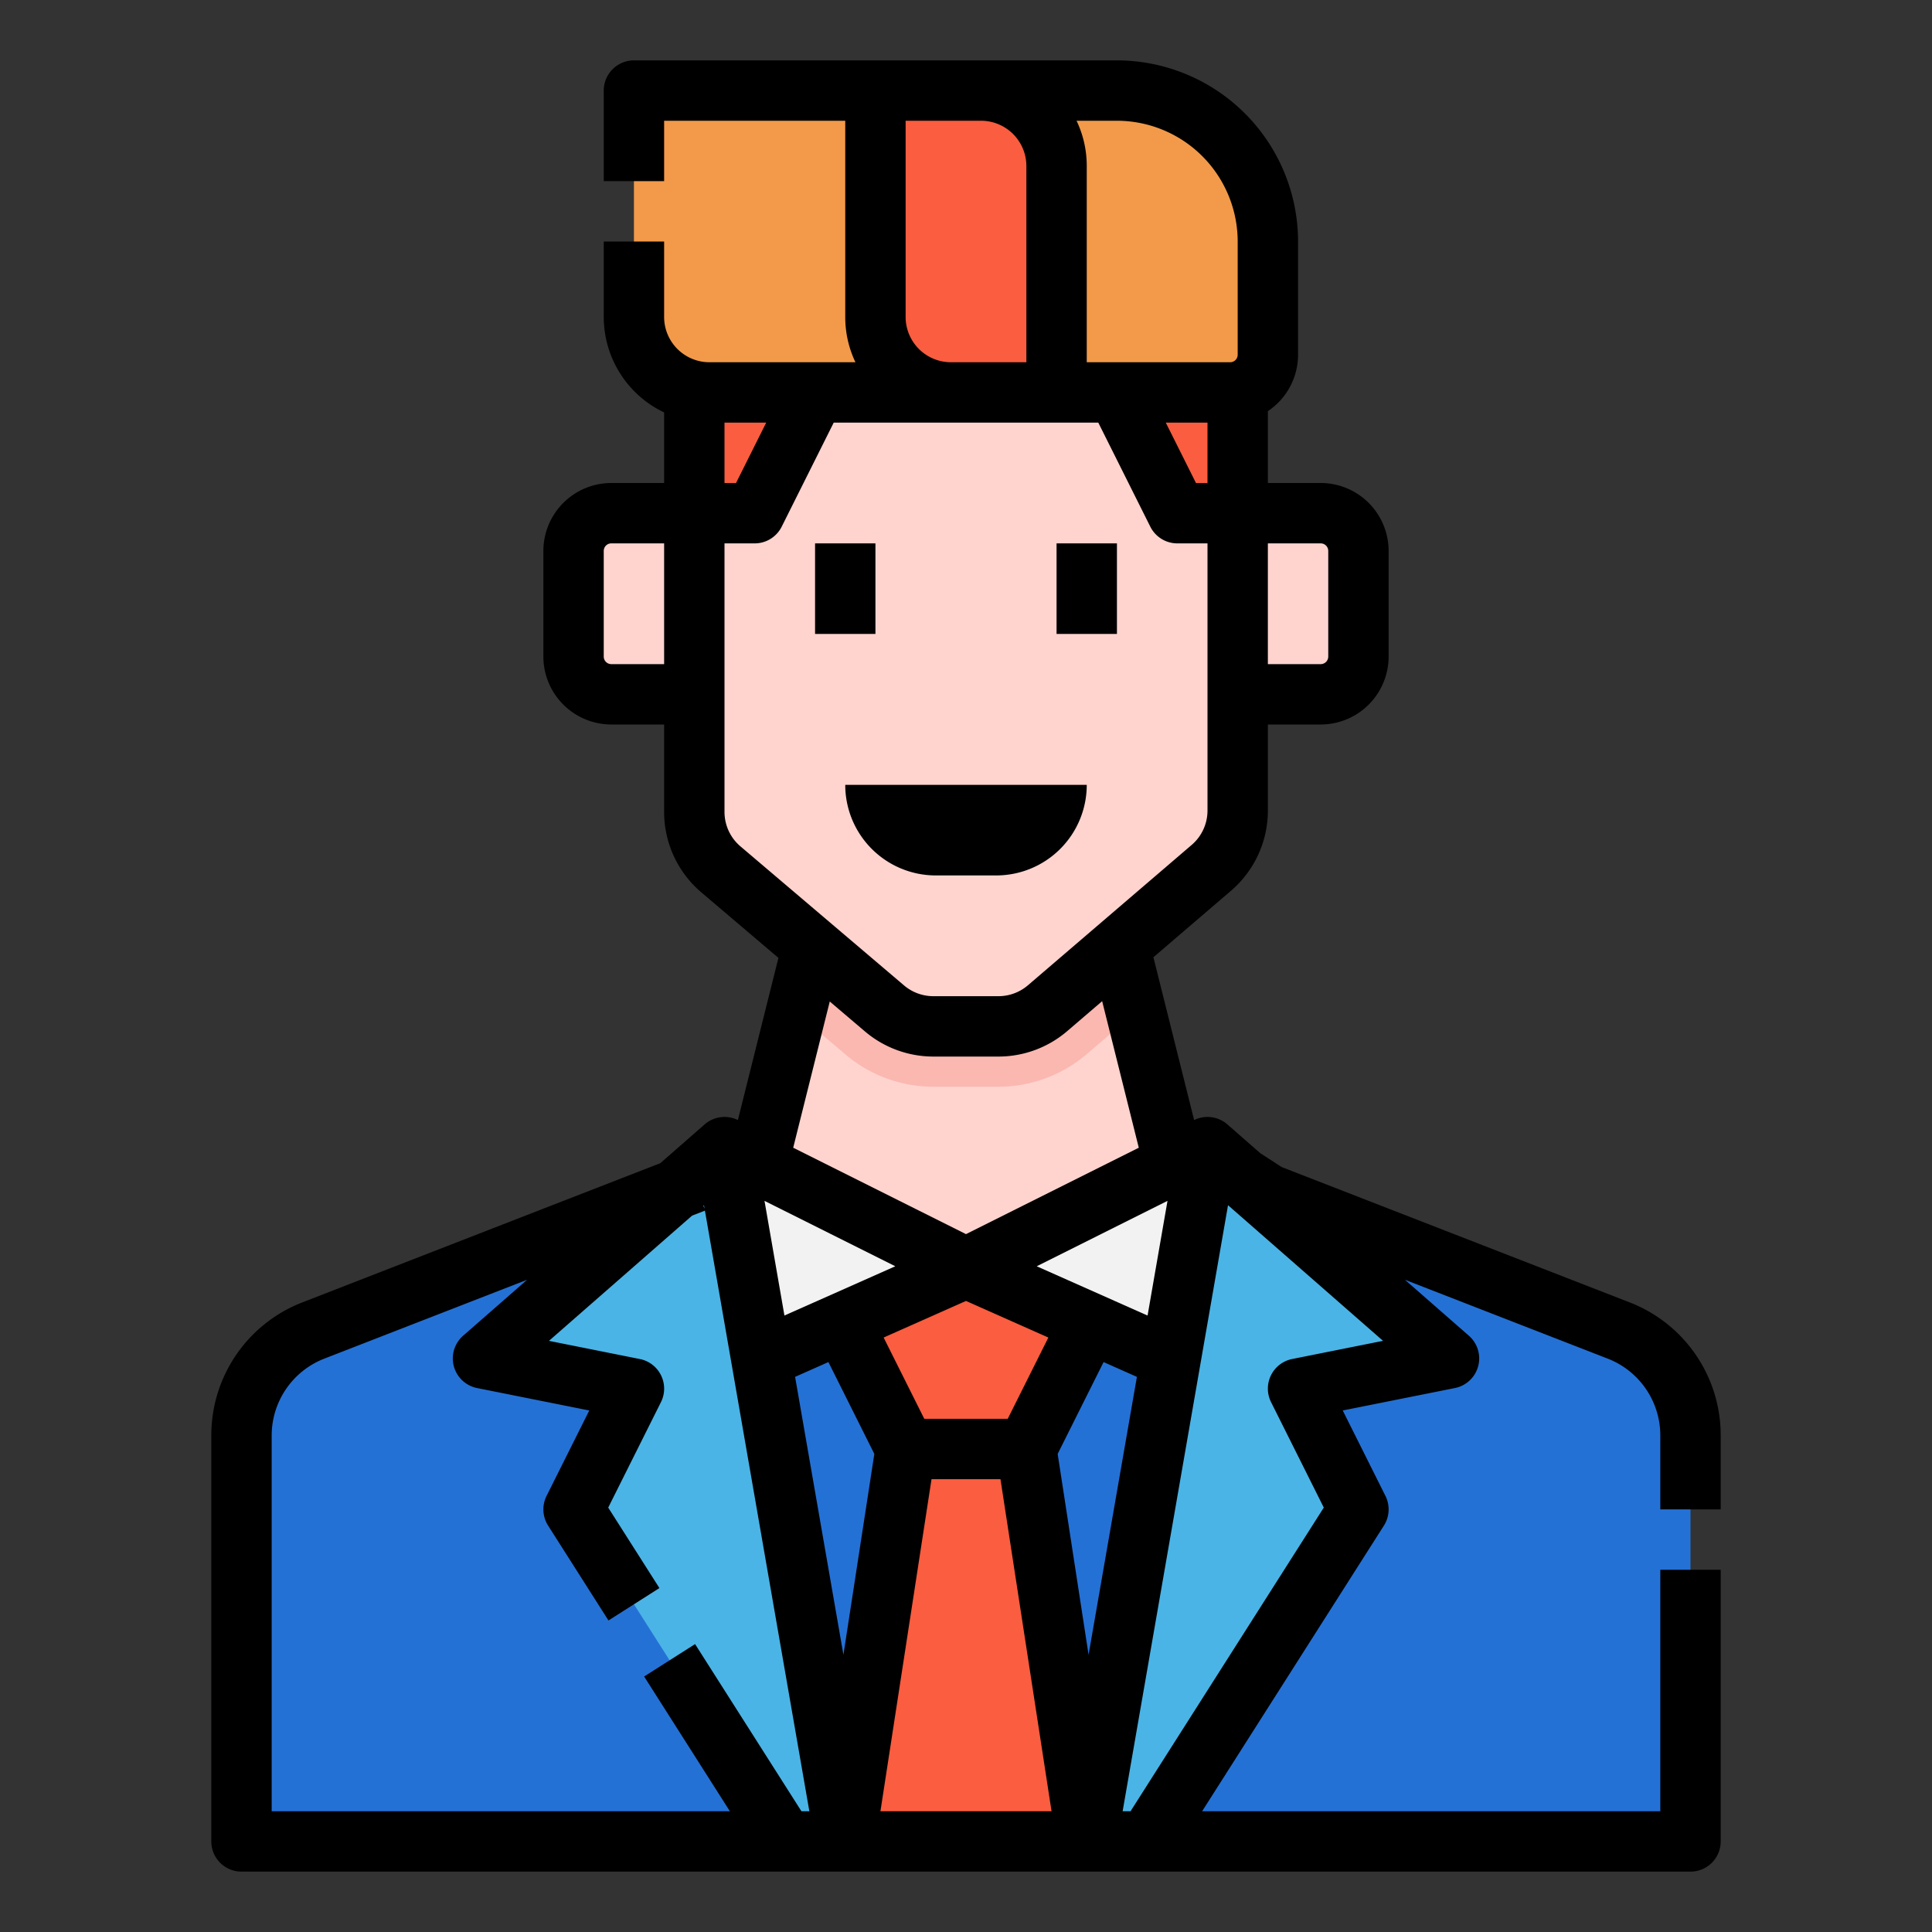 <svg id="Filled_stroke_cutting_expand" height="512" viewBox="0 0 512 512" width="512" xmlns="http://www.w3.org/2000/svg" data-name="Filled stroke cutting expand"><rect x="0" y="0" width="512" height="512" fill="#333333" stroke="none"/><g><g><g><path d="m64 488v-107.478a30 30 0 0 1 19.127-27.96l124.873-48.562h96l124.873 48.562a30 30 0 0 1 19.127 27.96v107.478z" fill="#2471d6"/><path d="m312 304-56 48-56-48 16-56h80z" fill="#ffd4cf"/><path d="m296 248h-80l-5.656 19.8 13.693 11.637a36.04 36.04 0 0 0 23.314 8.563h17.249a36.026 36.026 0 0 0 23.428-8.667l13.593-11.651z" fill="#fbb8b0"/><path d="m320 104h-128l-8 16v95.159a20 20 0 0 0 7.048 15.24l43.352 36.841a20 20 0 0 0 12.951 4.76h17.249a20 20 0 0 0 13.015-4.815l43.4-37.2a20 20 0 0 0 6.985-15.185v-94.8z" fill="#ffd4cf"/><path d="m192 304 64 32-72 32z" fill="#f2f2f2"/><path d="m320 304-64 32 72 32z" fill="#f2f2f2"/><path d="m224 352 16 32h32l16-32-32-16z" fill="#fa5d3f"/><path d="m224 488 16-104h32l16 104z" fill="#fa5d3f"/><g fill="#ffd4cf"><path d="m152 136h22a10 10 0 0 1 10 10v28a10 10 0 0 1 -10 10h-22a0 0 0 0 1 0 0v-48a0 0 0 0 1 0 0z" transform="matrix(-1 0 0 -1 336 320)"/><path d="m338 136h22a0 0 0 0 1 0 0v48a0 0 0 0 1 0 0h-22a10 10 0 0 1 -10-10v-28a10 10 0 0 1 10-10z" transform="matrix(-1 0 0 -1 688 320)"/></g></g><path d="m192 304-64 56 40 8-16 32 56 88h16z" fill="#4ab4e6"/><path d="m320 304 64 56-40 8 16 32-56 88h-16z" fill="#4ab4e6"/><path d="m184 103v33h16l16-32z" fill="#fa5d3f"/><path d="m326 104h-138a20 20 0 0 1 -20-20v-60h128a40 40 0 0 1 40 40v30a10 10 0 0 1 -10 10z" fill="#f29a49"/><path d="m232 24h28a20 20 0 0 1 20 20v60a0 0 0 0 1 0 0h-28a20 20 0 0 1 -20-20v-60a0 0 0 0 1 0 0z" fill="#fa5d3f"/></g><path d="m328 136h-16l-16-32h32z" fill="#fa5d3f"/><g><path d="m456 400v-19.478a37.763 37.763 0 0 0 -24.228-35.416l-92.109-35.821-5.686-3.685-8.709-7.621a8.009 8.009 0 0 0 -8.815-1.15l-10.787-43.149 20.556-17.619a27.966 27.966 0 0 0 9.778-21.261v-22.8h14a18.021 18.021 0 0 0 18-18v-28a18.021 18.021 0 0 0 -18-18h-14v-19.04a18 18 0 0 0 8-14.96v-30a48.054 48.054 0 0 0 -48-48h-128a8 8 0 0 0 -8 8v24h16v-16h48v52a27.836 27.836 0 0 0 2.7 12h-38.7a12.013 12.013 0 0 1 -12-12v-20h-16v20a28.035 28.035 0 0 0 16 25.3v18.7h-14a18.021 18.021 0 0 0 -18 18v28a18.021 18.021 0 0 0 18 18h14v23.159a27.951 27.951 0 0 0 9.868 21.335l20.423 17.357-10.744 42.978a8.009 8.009 0 0 0 -8.815 1.15l-11.741 10.275-94.763 36.852a37.763 37.763 0 0 0 -24.228 35.416v107.478a8 8 0 0 0 8 8h384a8 8 0 0 0 8-8v-72h-16v64h-121.427l48.176-75.7a8 8 0 0 0 .406-7.873l-11.315-22.636 29.729-5.946a8 8 0 0 0 3.7-13.866l-16.944-14.825 53.65 20.864a21.864 21.864 0 0 1 14.025 20.504v19.478zm-218.74-64.426-29.378 13.057-5.282-30.388zm-17.724 25.387 12.17 24.339-8.189 53.229-12.808-73.645zm14.636-6.5 21.828-9.7 21.828 9.7-10.772 21.539h-22.112zm46.122 30.839 12.17-24.339 8.827 3.923-12.808 73.645zm23.824-36.669-29.378-13.057 34.66-17.331zm15.882-220.631h-3.056l-8-16h11.056zm32 18v28a2 2 0 0 1 -2 2h-14v-32h14a2 2 0 0 1 2 2zm-24-82v30a2 2 0 0 1 -2 2h-38v-52a27.836 27.836 0 0 0 -2.7-12h10.7a32.036 32.036 0 0 1 32 32zm-88 20v-52h20a12.013 12.013 0 0 1 12 12v52h-20a12.013 12.013 0 0 1 -12-12zm-48 28h11.056l-8 16h-3.056zm-30 64a2 2 0 0 1 -2-2v-28a2 2 0 0 1 2-2h14v32zm30 39.159v-71.159h8a8 8 0 0 0 7.155-4.422l13.789-27.578h70.112l13.789 27.578a8 8 0 0 0 7.155 4.422h8v70.8a11.984 11.984 0 0 1 -4.19 9.111l-43.4 37.2a12.008 12.008 0 0 1 -7.81 2.889h-17.249a12.011 12.011 0 0 1 -7.772-2.856l-43.35-36.844a11.976 11.976 0 0 1 -4.229-9.141zm37.218 58.177a28.029 28.029 0 0 0 18.133 6.664h17.249a28.016 28.016 0 0 0 18.221-6.741l9.261-7.938 9.71 38.838-45.792 22.897-45.794-22.9 9.687-38.748zm-42.5 46.989-.312-.8.15-.131zm25.674 159.675-28.189-44.3-13.5 8.59 22.724 35.71h-121.427v-99.478a21.864 21.864 0 0 1 14.026-20.5l53.649-20.863-16.943 14.824a8 8 0 0 0 3.7 13.866l29.729 5.946-11.315 22.631a8 8 0 0 0 .406 7.873l16 25.143 13.5-8.59-13.568-21.322 13.974-27.948a8 8 0 0 0 -5.586-11.423l-24.091-4.818 37.932-33.19 3.4-1.321 27.675 159.17zm20.933 0 13.538-88h18.274l13.538 88zm109.106-119.845a8 8 0 0 0 -5.586 11.423l13.974 27.948-51.211 80.474h-2.1l27.931-160.607 41.079 35.944z"/><path d="m280 144h16v24h-16z"/><path d="m216 144h16v24h-16z"/><path d="m264 232a24 24 0 0 0 24-24h-64a24 24 0 0 0 24 24z"/></g></g></svg>